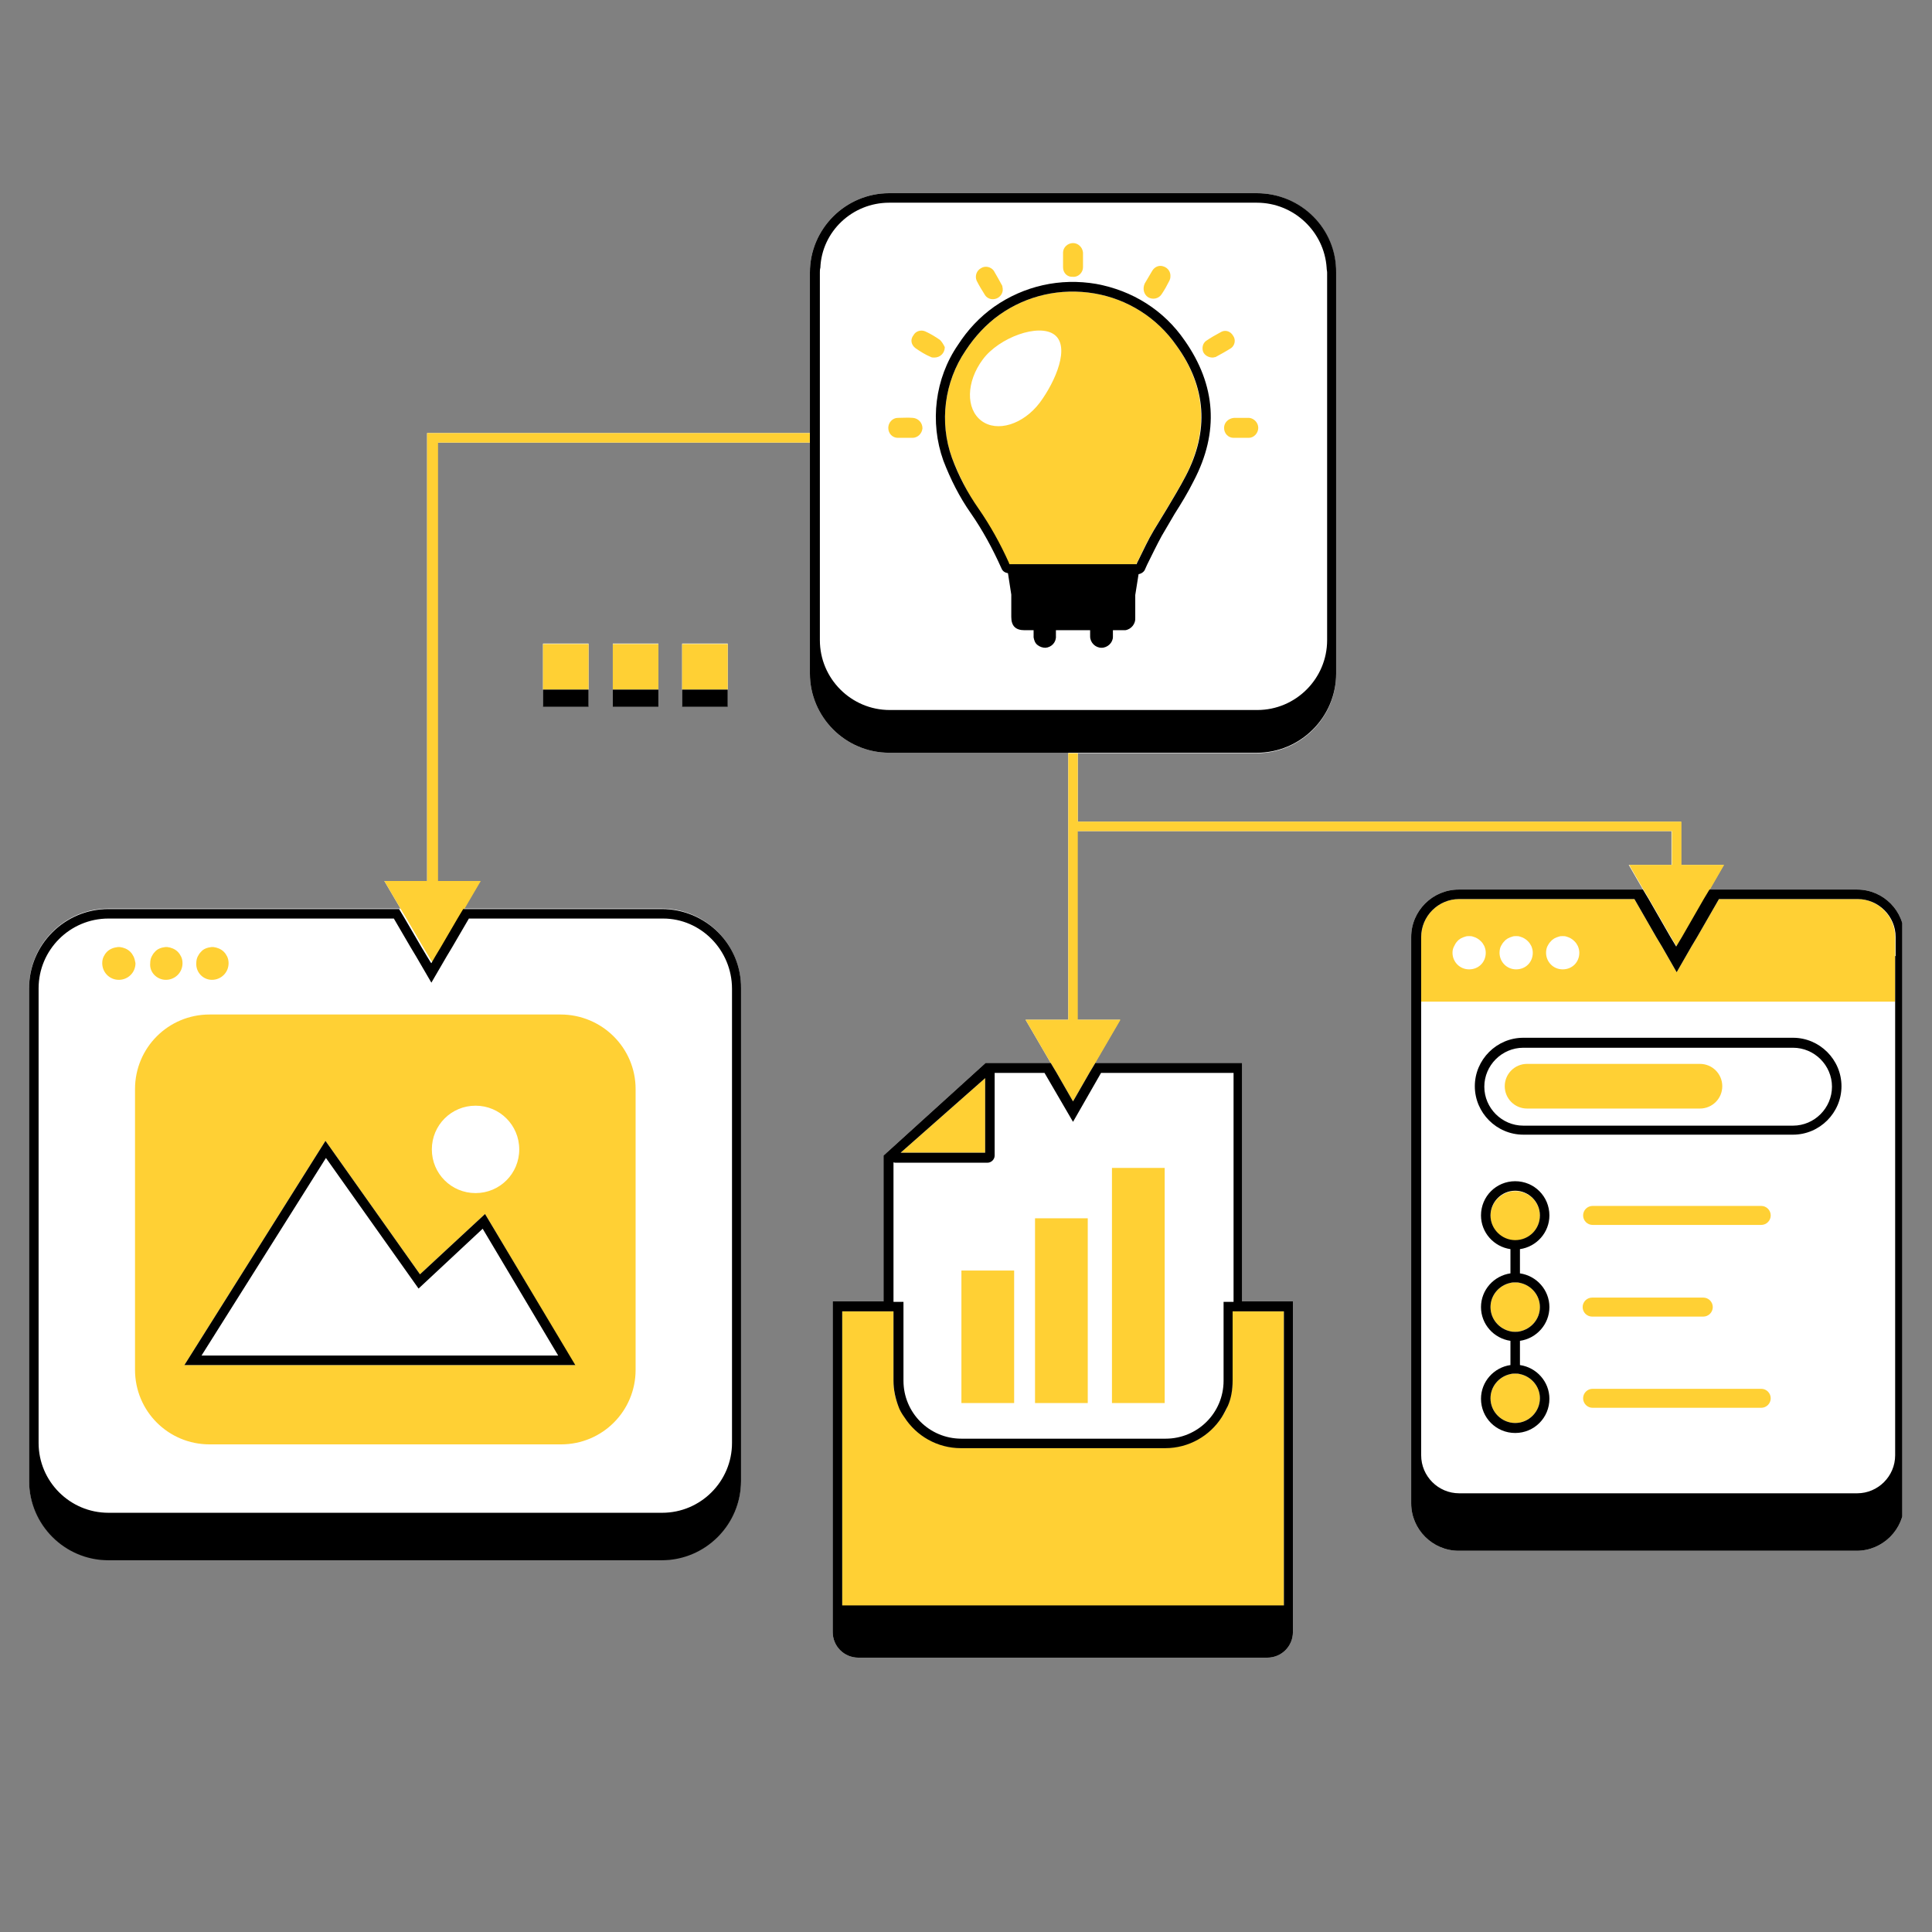 <svg xmlns="http://www.w3.org/2000/svg" xmlns:xlink="http://www.w3.org/1999/xlink" width="500" zoomAndPan="magnify" viewBox="0 0 375 375" height="500" preserveAspectRatio="xMidYMid meet" version="1.2"><rect x="0" y="0" width="375" height="375" fill="#808080" stroke="none"/><defs><clipPath id="01a54e4819"><path d="M 5.48 37.5 L 369.23 37.5 L 369.23 321.75 L 5.48 321.75 Z M 5.48 37.5 "/></clipPath><clipPath id="58e0bdb33a"><path d="M 5.48 37.5 L 369.23 37.5 L 369.23 321.75 L 5.48 321.75 Z M 5.48 37.5 "/></clipPath></defs><g id="80b5e3da72"><g clip-rule="nonzero" clip-path="url(#01a54e4819)"><path style=" stroke:none;fill-rule:nonzero;fill:#ffffff;fill-opacity:1;" d="M 82.898 84.062 L 157.203 84.062 L 157.203 85.906 L 84.742 85.906 L 84.742 171.004 L 93.039 171.004 L 89.906 176.352 L 128.441 176.352 C 136.922 176.352 143.836 183.266 143.836 191.75 L 143.836 287.359 C 143.836 295.844 136.922 302.758 128.441 302.758 L 21.043 302.758 C 12.562 302.758 5.648 295.844 5.648 287.359 L 5.648 191.75 C 5.648 183.266 12.562 176.352 21.043 176.352 L 77.738 176.352 L 74.602 171.004 L 82.898 171.004 Z M 105.395 133.758 L 105.395 137.074 L 114.242 137.074 L 114.242 124.906 L 105.395 124.906 Z M 118.945 133.758 L 118.945 137.074 L 127.793 137.074 L 127.793 124.906 L 118.945 124.906 Z M 132.402 133.758 L 132.402 137.074 L 141.254 137.074 L 141.254 124.906 L 132.402 124.906 Z M 360.473 172.664 L 331.805 172.664 L 334.57 167.871 L 326.273 167.871 L 326.273 159.48 L 209.195 159.48 L 209.195 146.203 L 243.949 146.203 C 252.43 146.203 259.344 139.289 259.344 130.805 L 259.344 52.898 C 259.344 44.414 252.43 37.5 243.949 37.5 L 172.598 37.5 C 164.117 37.5 157.203 44.414 157.203 52.898 L 157.203 130.715 C 157.203 139.195 164.117 146.109 172.598 146.109 L 207.352 146.109 L 207.352 197.926 L 199.055 197.926 L 203.941 206.316 L 191.312 206.316 L 171.492 224.297 L 171.492 252.602 L 161.629 252.602 L 161.629 316.77 C 161.629 319.539 163.84 321.75 166.605 321.75 L 245.977 321.75 C 248.742 321.75 250.957 319.539 250.957 316.77 L 250.957 252.602 L 241.094 252.602 L 241.094 206.316 L 212.516 206.316 L 217.398 197.926 L 209.102 197.926 L 209.102 161.324 L 324.43 161.324 L 324.43 167.871 L 316.133 167.871 L 318.898 172.664 L 283.129 172.664 C 278.059 172.664 273.91 176.812 273.91 181.883 L 273.91 291.785 C 273.91 296.855 278.059 301.004 283.129 301.004 L 360.383 301.004 C 365.449 301.004 369.598 296.855 369.598 291.785 L 369.598 181.883 C 369.691 176.812 365.543 172.664 360.473 172.664 Z M 360.473 172.664 "/></g><path style=" stroke:none;fill-rule:nonzero;fill:#ffd034;fill-opacity:1;" d="M 206.336 51.883 C 206.336 50.961 206.336 49.945 206.336 49.023 C 206.336 48.012 207.258 47.18 208.273 47.18 C 209.289 47.18 210.117 48.012 210.211 49.023 C 210.211 49.484 210.211 49.945 210.211 50.406 C 210.211 50.867 210.211 51.422 210.211 51.883 C 210.211 52.898 209.289 53.82 208.273 53.727 C 207.168 53.82 206.336 52.988 206.336 51.883 Z M 174.258 84.984 C 174.719 84.984 175.18 84.984 175.641 84.984 C 176.102 84.984 176.652 84.984 177.113 84.984 C 178.129 84.984 178.957 84.152 179.051 83.137 C 179.051 82.031 178.223 81.203 177.207 81.109 C 176.191 81.02 175.27 81.109 174.258 81.109 C 173.242 81.109 172.414 82.031 172.414 83.047 C 172.414 84.152 173.242 84.984 174.258 84.984 Z M 237.59 83.047 C 237.59 84.152 238.418 84.984 239.434 84.984 C 240.445 84.984 241.367 84.984 242.383 84.984 C 243.395 84.984 244.227 84.062 244.227 83.047 C 244.227 82.031 243.395 81.203 242.477 81.109 C 242.016 81.109 241.461 81.109 241 81.109 C 240.539 81.109 239.984 81.109 239.523 81.109 C 238.418 81.203 237.59 82.031 237.59 83.047 Z M 222.84 57.691 C 222.84 57.691 222.93 57.691 222.84 57.691 C 223.762 58.246 224.961 57.969 225.512 57.047 C 226.066 56.215 226.527 55.387 226.988 54.465 C 227.078 54.281 227.172 54.004 227.172 53.727 C 227.266 52.805 226.711 51.977 225.789 51.699 C 224.961 51.422 224.129 51.789 223.668 52.527 C 223.207 53.359 222.656 54.188 222.195 55.02 C 221.734 56.031 222.008 57.137 222.84 57.691 Z M 235.375 69.402 C 235.562 69.402 235.746 69.309 235.93 69.309 C 236.945 68.754 237.957 68.203 238.973 67.559 C 239.711 67.004 239.895 65.898 239.34 65.16 C 238.879 64.328 237.867 63.961 237.035 64.422 C 236.023 64.977 235.008 65.527 234.086 66.176 C 233.441 66.637 233.258 67.559 233.531 68.293 C 233.809 68.941 234.547 69.402 235.375 69.402 Z M 191.219 57.324 C 191.68 57.969 192.508 58.246 193.34 57.969 C 194.168 57.691 194.723 56.863 194.629 56.031 C 194.629 55.848 194.539 55.664 194.539 55.48 C 193.984 54.465 193.43 53.449 192.879 52.527 C 192.324 51.789 191.219 51.516 190.391 52.066 C 189.559 52.527 189.191 53.543 189.559 54.465 C 190.02 55.387 190.574 56.309 191.219 57.324 Z M 177.668 67.559 C 178.59 68.203 179.605 68.848 180.711 69.309 C 180.895 69.402 181.078 69.402 181.355 69.402 C 182.461 69.402 183.383 68.57 183.383 67.371 C 183.105 66.82 182.828 66.359 182.461 65.988 C 181.539 65.344 180.617 64.789 179.605 64.328 C 178.773 63.961 177.762 64.238 177.301 65.066 C 176.652 65.898 176.84 66.91 177.668 67.559 Z M 184.766 88.855 C 182.277 81.941 183.289 74.102 187.438 68.02 C 189.191 65.344 191.402 62.945 193.984 61.102 C 199.332 57.324 205.875 55.848 212.422 56.953 C 218.875 58.059 224.59 61.656 228.371 67.098 C 234.086 75.117 234.641 83.691 230.031 92.543 C 228.922 94.664 227.633 96.785 226.434 98.812 C 225.605 100.195 224.684 101.672 223.852 103.055 C 222.746 104.898 221.824 106.926 220.902 108.77 L 220.625 109.324 L 220.535 109.602 L 220.441 109.602 C 218.137 109.602 215.742 109.602 213.438 109.602 C 212.699 109.602 212.055 109.602 211.316 109.602 L 208.18 109.602 C 204.125 109.602 199.977 109.602 195.922 109.602 C 195.922 109.602 195.922 109.602 195.828 109.602 C 195.828 109.508 195.734 109.414 195.734 109.324 C 194.078 105.637 192.141 102.133 189.836 98.812 C 187.809 95.676 186.148 92.359 184.766 88.855 Z M 190.48 81.664 C 193.523 83.969 198.594 82.402 201.82 78.16 C 204.953 73.918 207.719 67.281 204.68 64.977 C 201.637 62.672 193.891 65.527 190.758 69.77 C 187.531 74.102 187.438 79.359 190.48 81.664 Z M 123.371 211.387 L 123.371 265.879 C 123.371 273.898 116.918 280.352 108.898 280.352 L 40.68 280.352 C 32.66 280.352 26.207 273.898 26.207 265.879 L 26.207 211.387 C 26.207 203.367 32.66 196.914 40.68 196.914 L 108.805 196.914 C 116.824 196.914 123.371 203.367 123.371 211.387 Z M 83.82 223.098 C 83.82 227.801 87.602 231.578 92.305 231.578 C 97.004 231.578 100.785 227.801 100.785 223.098 C 100.785 218.395 97.004 214.613 92.305 214.613 C 87.602 214.613 83.82 218.395 83.82 223.098 Z M 111.57 264.957 L 94.148 235.637 L 81.516 247.344 L 63.172 221.438 L 35.793 264.957 Z M 25.93 185.664 C 25.746 185.297 25.559 185.02 25.285 184.742 C 24.73 184.188 23.992 183.914 23.254 183.82 C 23.164 183.82 23.164 183.82 23.07 183.82 C 22.98 183.82 22.98 183.82 22.887 183.82 C 22.059 183.914 21.32 184.188 20.766 184.742 C 20.488 185.02 20.305 185.297 20.121 185.664 C 19.938 186.031 19.844 186.492 19.844 186.953 C 19.844 188.707 21.227 190.184 23.07 190.184 C 24.824 190.184 26.297 188.797 26.297 186.953 C 26.207 186.492 26.113 186.031 25.93 185.664 Z M 32.199 190.184 C 33.949 190.184 35.426 188.801 35.426 186.953 C 35.426 186.492 35.332 186.031 35.148 185.664 C 34.965 185.297 34.777 185.02 34.504 184.742 C 33.949 184.188 33.211 183.914 32.473 183.82 C 32.383 183.82 32.383 183.82 32.289 183.82 C 32.199 183.82 32.199 183.82 32.105 183.82 C 31.277 183.914 30.539 184.188 30.078 184.742 C 29.801 185.02 29.617 185.297 29.434 185.664 C 29.246 186.031 29.156 186.492 29.156 186.953 C 28.973 188.707 30.445 190.184 32.199 190.184 Z M 41.141 190.184 C 42.891 190.184 44.367 188.801 44.367 186.953 C 44.367 186.492 44.273 186.031 44.09 185.664 C 43.906 185.297 43.723 185.02 43.445 184.742 C 42.891 184.188 42.152 183.914 41.418 183.82 C 41.324 183.82 41.324 183.82 41.23 183.82 C 41.141 183.82 41.141 183.82 41.047 183.82 C 40.219 183.914 39.48 184.188 39.02 184.742 C 38.742 185.02 38.559 185.297 38.375 185.664 C 38.191 186.031 38.098 186.492 38.098 186.953 C 38.004 188.707 39.387 190.184 41.141 190.184 Z M 191.219 209.266 L 174.809 223.742 L 191.219 223.742 Z M 240.262 254.445 L 239.25 254.445 L 239.25 267.906 C 239.25 269.656 238.879 271.316 238.328 272.793 C 238.051 273.621 237.59 274.359 237.129 275.004 C 234.824 278.602 230.766 280.996 226.156 280.996 L 186.516 280.996 C 181.906 280.996 177.852 278.602 175.547 275.004 C 175.086 274.266 174.719 273.531 174.348 272.793 C 173.703 271.316 173.426 269.656 173.426 267.906 L 173.426 254.535 L 163.473 254.535 L 163.473 311.699 L 249.203 311.699 L 249.203 254.535 L 240.262 254.535 Z M 196.844 246.609 L 186.609 246.609 L 186.609 272.332 L 196.844 272.332 Z M 200.898 272.332 L 211.133 272.332 L 211.133 236.465 L 200.898 236.465 Z M 215.832 272.332 L 226.066 272.332 L 226.066 226.691 L 215.832 226.691 Z M 367.848 181.883 L 367.848 194.422 L 275.848 194.422 L 275.848 181.883 C 275.848 177.828 279.164 174.508 283.223 174.508 L 317.238 174.508 L 321.477 181.883 L 322.586 183.727 L 325.441 188.707 L 328.301 183.727 L 328.852 182.805 L 329.406 181.883 L 333.648 174.508 L 360.566 174.508 C 364.527 174.508 367.848 177.828 367.848 181.883 Z M 288.383 184.926 C 288.383 184.465 288.293 184.098 288.105 183.637 C 287.922 183.266 287.738 182.992 287.461 182.715 C 287 182.254 286.539 181.977 285.895 181.793 C 285.617 181.699 285.434 181.699 285.156 181.699 C 284.879 181.699 284.695 181.699 284.418 181.793 C 283.773 181.977 283.223 182.254 282.852 182.715 C 282.574 182.992 282.391 183.359 282.207 183.727 C 282.023 184.098 281.93 184.465 281.93 184.926 C 281.93 186.68 283.312 188.152 285.156 188.152 C 287 188.152 288.383 186.77 288.383 184.926 Z M 297.512 184.926 C 297.512 184.465 297.418 184.098 297.234 183.637 C 297.051 183.266 296.863 182.992 296.59 182.715 C 296.129 182.254 295.668 181.977 295.02 181.793 C 294.746 181.699 294.559 181.699 294.285 181.699 C 294.008 181.699 293.824 181.699 293.547 181.793 C 292.902 181.977 292.348 182.254 291.98 182.715 C 291.703 182.992 291.52 183.266 291.332 183.637 C 291.148 184.004 291.059 184.465 291.059 184.926 C 291.059 186.68 292.441 188.152 294.285 188.152 C 296.129 188.152 297.512 186.77 297.512 184.926 Z M 306.543 184.926 C 306.543 184.465 306.453 184.098 306.266 183.637 C 306.082 183.266 305.898 182.992 305.621 182.715 C 305.16 182.254 304.699 181.977 304.055 181.793 C 303.777 181.699 303.594 181.699 303.316 181.699 C 303.039 181.699 302.855 181.699 302.578 181.793 C 301.934 181.977 301.383 182.254 301.012 182.715 C 300.738 182.992 300.551 183.266 300.367 183.637 C 300.184 184.004 300.09 184.465 300.09 184.926 C 300.09 186.68 301.473 188.152 303.316 188.152 C 305.16 188.152 306.543 186.77 306.543 184.926 Z M 329.961 215.168 C 332.355 215.168 334.293 213.23 334.293 210.836 C 334.293 208.438 332.355 206.5 329.961 206.5 L 296.402 206.5 C 294.008 206.5 292.07 208.438 292.07 210.836 C 292.07 213.23 294.008 215.168 296.402 215.168 Z M 294.098 231.211 C 291.52 231.211 289.305 233.332 289.305 236.004 C 289.305 238.586 291.426 240.801 294.098 240.801 C 296.68 240.801 298.895 238.68 298.895 236.004 C 298.895 233.332 296.773 231.211 294.098 231.211 Z M 295.02 249.004 C 294.746 248.914 294.375 248.914 294.098 248.914 C 293.824 248.914 293.453 248.914 293.176 249.004 C 290.965 249.465 289.305 251.402 289.305 253.707 C 289.305 256.012 290.965 257.949 293.176 258.41 C 293.453 258.5 293.824 258.5 294.098 258.5 C 294.375 258.5 294.746 258.5 295.02 258.41 C 297.234 257.949 298.895 256.012 298.895 253.707 C 298.895 251.402 297.234 249.465 295.02 249.004 Z M 295.02 266.707 C 294.746 266.613 294.375 266.613 294.098 266.613 C 293.824 266.613 293.453 266.613 293.176 266.707 C 290.965 267.168 289.305 269.105 289.305 271.41 C 289.305 273.992 291.426 276.203 294.098 276.203 C 296.68 276.203 298.895 274.082 298.895 271.41 C 298.895 269.105 297.234 267.168 295.02 266.707 Z M 341.852 234.07 L 309.125 234.07 C 308.109 234.07 307.281 234.898 307.281 235.914 C 307.281 236.926 308.109 237.758 309.125 237.758 L 341.852 237.758 C 342.867 237.758 343.695 236.926 343.695 235.914 C 343.695 234.898 342.867 234.07 341.852 234.07 Z M 309.031 255.551 L 330.605 255.551 C 331.617 255.551 332.449 254.723 332.449 253.707 C 332.449 252.691 331.617 251.863 330.605 251.863 L 309.031 251.863 C 308.02 251.863 307.188 252.691 307.188 253.707 C 307.188 254.723 308.02 255.551 309.031 255.551 Z M 341.852 269.566 L 309.125 269.566 C 308.109 269.566 307.281 270.395 307.281 271.41 C 307.281 272.422 308.109 273.254 309.125 273.254 L 341.852 273.254 C 342.867 273.254 343.695 272.422 343.695 271.41 C 343.695 270.395 342.867 269.566 341.852 269.566 Z M 82.898 171.004 L 74.602 171.004 L 77.738 176.352 L 78.289 177.273 L 78.844 178.195 L 82.07 183.727 L 82.625 184.648 L 83.176 185.57 L 83.914 186.77 L 84.008 186.863 L 84.742 185.57 L 85.852 183.727 L 89.078 178.195 L 89.629 177.273 L 90.184 176.352 L 93.316 171.004 L 85.02 171.004 L 85.02 85.906 L 157.48 85.906 L 157.48 84.062 L 82.898 84.062 Z M 209.195 159.48 L 209.195 146.203 L 207.352 146.203 L 207.352 197.926 L 199.055 197.926 L 203.941 206.316 L 204.492 207.238 L 205.047 208.16 L 208.273 213.785 L 211.5 208.16 L 212.055 207.238 L 212.605 206.316 L 217.492 197.926 L 209.195 197.926 L 209.195 161.324 L 324.52 161.324 L 324.52 167.871 L 316.223 167.871 L 318.988 172.664 L 319.543 173.586 L 320.094 174.508 L 324.336 181.883 L 324.891 182.805 L 325.441 183.727 L 325.441 183.82 L 325.441 183.727 L 325.996 182.805 L 326.547 181.883 L 330.789 174.508 L 331.344 173.586 L 331.895 172.664 L 334.66 167.871 L 326.363 167.871 L 326.363 159.48 Z M 114.242 128.316 L 114.242 124.996 L 105.395 124.996 L 105.395 133.848 L 114.242 133.848 Z M 118.945 128.316 L 118.945 133.848 L 127.793 133.848 L 127.793 124.996 L 118.945 124.996 Z M 132.402 128.316 L 132.402 133.848 L 141.254 133.848 L 141.254 124.996 L 132.402 124.996 Z M 132.402 128.316 "/><g clip-rule="nonzero" clip-path="url(#58e0bdb33a)"><path style=" stroke:none;fill-rule:nonzero;fill:#000000;fill-opacity:1;" d="M 243.949 37.5 L 172.598 37.5 C 164.117 37.5 157.203 44.414 157.203 52.898 L 157.203 130.715 C 157.203 139.195 164.117 146.109 172.598 146.109 L 243.949 146.109 C 252.43 146.109 259.344 139.195 259.344 130.715 L 259.344 52.898 C 259.438 44.414 252.523 37.5 243.949 37.5 Z M 257.594 52.898 L 257.594 124.258 C 257.594 131.727 251.508 137.812 244.043 137.812 L 172.691 137.812 C 165.223 137.812 159.137 131.727 159.137 124.258 L 159.137 52.898 C 159.137 52.621 159.137 52.25 159.23 51.977 C 159.508 44.969 165.406 39.344 172.598 39.344 L 243.949 39.344 C 251.141 39.344 257.039 44.969 257.5 51.977 C 257.5 52.344 257.594 52.621 257.594 52.898 Z M 212.789 55.109 C 205.785 53.91 198.777 55.48 192.969 59.535 C 190.113 61.562 187.809 64.055 185.965 66.91 C 181.449 73.457 180.434 81.941 183.105 89.406 C 184.488 93.004 186.242 96.508 188.453 99.641 C 190.758 102.961 192.695 106.559 194.352 110.246 C 194.629 110.984 195.184 111.168 195.645 111.258 L 196.289 115.41 L 196.289 115.684 C 196.289 117.066 196.289 118.359 196.289 119.742 C 196.289 121.492 197.117 122.324 198.871 122.324 C 199.422 122.324 199.977 122.324 200.621 122.324 C 200.621 122.691 200.621 123.062 200.621 123.43 C 200.621 123.523 200.621 123.613 200.621 123.707 C 200.715 124.258 200.898 124.812 201.359 125.18 C 201.82 125.551 202.375 125.734 202.926 125.734 C 204.125 125.641 205.047 124.629 204.953 123.43 C 204.953 123.062 204.953 122.691 204.953 122.324 C 207.074 122.324 209.289 122.324 211.594 122.324 C 211.594 122.785 211.594 123.152 211.594 123.523 C 211.594 124.719 212.605 125.734 213.805 125.734 C 215.004 125.734 216.016 124.719 216.016 123.613 C 216.016 123.152 216.016 122.785 216.016 122.324 C 216.664 122.324 217.309 122.324 217.953 122.324 C 218.137 122.324 218.23 122.324 218.414 122.324 C 219.613 122.141 220.441 121.031 220.352 119.926 L 220.352 118.637 C 220.352 117.621 220.352 116.516 220.352 115.5 L 220.996 111.445 C 221.547 111.352 222.102 110.984 222.285 110.43 L 222.656 109.602 C 223.578 107.754 224.5 105.82 225.512 103.977 C 226.344 102.594 227.172 101.117 228 99.734 C 229.293 97.707 230.582 95.586 231.688 93.371 C 236.668 83.875 236.023 74.75 229.938 66.082 C 225.883 60.18 219.797 56.402 212.789 55.109 Z M 230.121 92.449 C 229.016 94.57 227.727 96.691 226.527 98.719 C 225.695 100.102 224.773 101.578 223.945 102.961 C 222.84 104.805 221.918 106.832 220.996 108.68 L 220.719 109.23 L 220.625 109.508 L 220.535 109.508 C 218.23 109.508 215.832 109.508 213.527 109.508 C 212.789 109.508 212.145 109.508 211.406 109.508 L 208.273 109.508 C 204.219 109.508 200.07 109.508 196.012 109.508 C 196.012 109.508 196.012 109.508 195.922 109.508 C 195.922 109.414 195.828 109.324 195.828 109.23 C 194.168 105.543 192.234 102.039 189.93 98.719 C 187.809 95.676 186.055 92.359 184.766 88.855 C 182.277 81.941 183.289 74.102 187.438 68.02 C 189.191 65.344 191.402 62.945 193.984 61.102 C 199.332 57.324 205.875 55.848 212.422 56.953 C 218.875 58.059 224.59 61.656 228.371 67.098 C 234.18 75.117 234.73 83.691 230.121 92.449 Z M 128.441 176.445 L 89.906 176.445 L 89.352 177.367 L 88.801 178.289 L 85.574 183.82 L 85.02 184.742 L 84.469 185.664 L 83.73 186.953 L 83.637 186.863 L 82.898 185.664 L 82.348 184.742 L 81.793 183.82 L 78.566 178.289 L 78.016 177.367 L 77.461 176.445 L 21.043 176.445 C 12.562 176.445 5.648 183.359 5.648 191.84 L 5.648 287.453 C 5.648 295.934 12.562 302.848 21.043 302.848 L 128.441 302.848 C 136.922 302.848 143.836 295.934 143.836 287.453 L 143.836 191.84 C 143.926 183.359 137.012 176.445 128.441 176.445 Z M 142.082 191.934 L 142.082 280.074 C 142.082 287.543 136 293.629 128.531 293.629 L 21.043 293.629 C 13.574 293.629 7.492 287.543 7.492 280.074 L 7.492 191.84 C 7.492 184.375 13.574 178.289 21.043 178.289 L 76.445 178.289 L 79.672 183.82 L 80.781 185.664 L 83.73 190.734 L 86.68 185.664 L 87.234 184.742 L 87.785 183.82 L 91.012 178.289 L 128.715 178.289 C 136 178.289 142.082 184.375 142.082 191.934 Z M 81.516 247.344 L 63.172 221.438 L 35.793 264.957 L 111.664 264.957 L 94.148 235.637 Z M 39.113 263.113 L 63.266 224.758 L 81.242 250.109 L 93.688 238.496 L 108.344 263.113 Z M 241.184 206.316 L 212.605 206.316 L 212.055 207.238 L 211.5 208.16 L 208.273 213.785 L 205.047 208.16 L 204.492 207.238 L 203.941 206.316 L 191.312 206.316 L 171.492 224.297 L 171.492 252.602 L 161.629 252.602 L 161.629 316.77 C 161.629 319.539 163.84 321.75 166.605 321.75 L 245.977 321.75 C 248.742 321.75 250.957 319.539 250.957 316.77 L 250.957 252.602 L 241.09 252.602 L 241.09 206.316 Z M 191.219 209.266 L 191.219 223.742 L 174.809 223.742 Z M 173.336 225.586 C 173.426 225.586 173.613 225.68 173.703 225.68 L 191.68 225.68 C 192.418 225.68 193.062 225.031 193.062 224.297 L 193.062 208.438 C 193.062 208.344 193.062 208.344 193.062 208.254 L 202.742 208.254 L 208.273 217.75 L 213.711 208.254 L 239.434 208.254 L 239.434 252.691 L 237.496 252.691 L 237.496 267.996 C 237.496 274.266 232.426 279.246 226.25 279.246 L 186.609 279.246 C 180.34 279.246 175.363 274.176 175.363 267.996 L 175.363 252.691 L 173.426 252.691 L 173.426 225.586 Z M 249.203 254.445 L 249.203 311.609 L 163.473 311.609 L 163.473 254.535 L 173.426 254.535 L 173.426 267.996 C 173.426 269.75 173.797 271.41 174.348 272.883 C 174.625 273.715 175.086 274.453 175.547 275.098 C 177.852 278.691 181.91 281.09 186.516 281.09 L 226.156 281.09 C 230.766 281.09 234.824 278.691 237.129 275.098 C 237.59 274.359 237.957 273.621 238.328 272.883 C 238.973 271.41 239.25 269.75 239.25 267.996 L 239.25 254.535 L 249.203 254.535 Z M 360.473 172.664 L 331.805 172.664 L 330.695 174.508 L 326.457 181.883 L 325.902 182.805 L 325.352 183.727 L 325.352 183.82 L 325.352 183.727 L 324.242 181.883 L 320.004 174.508 L 319.449 173.586 L 318.898 172.664 L 283.129 172.664 C 278.059 172.664 273.91 176.812 273.91 181.883 L 273.91 291.785 C 273.91 296.855 278.059 301.004 283.129 301.004 L 360.379 301.004 C 365.449 301.004 369.598 296.855 369.598 291.785 L 369.598 181.883 C 369.691 176.812 365.543 172.664 360.473 172.664 Z M 367.848 185.57 L 367.848 282.473 C 367.848 286.531 364.527 289.848 360.473 289.848 L 283.223 289.848 C 279.164 289.848 275.848 286.531 275.848 282.473 L 275.848 181.883 C 275.848 177.828 279.164 174.508 283.223 174.508 L 317.238 174.508 L 321.477 181.883 L 322.586 183.727 L 325.441 188.707 L 328.301 183.727 L 328.852 182.805 L 329.406 181.883 L 333.648 174.508 L 360.566 174.508 C 364.621 174.508 367.941 177.828 367.941 181.883 L 367.941 185.57 Z M 348.027 201.43 L 295.668 201.43 C 290.504 201.43 286.262 205.672 286.262 210.836 C 286.262 215.996 290.504 220.238 295.668 220.238 L 348.027 220.238 C 353.191 220.238 357.43 215.996 357.43 210.836 C 357.43 205.672 353.191 201.43 348.027 201.43 Z M 348.027 218.488 L 295.668 218.488 C 291.52 218.488 288.105 215.074 288.105 210.926 C 288.105 206.777 291.52 203.367 295.668 203.367 L 348.027 203.367 C 352.176 203.367 355.586 206.777 355.586 210.926 C 355.586 215.074 352.176 218.488 348.027 218.488 Z M 300.738 235.914 C 300.738 232.227 297.785 229.273 294.098 229.273 C 290.41 229.273 287.461 232.227 287.461 235.914 C 287.461 239.23 289.949 241.996 293.176 242.457 L 293.176 247.16 C 289.949 247.621 287.461 250.387 287.461 253.707 C 287.461 257.027 289.949 259.793 293.176 260.254 L 293.176 264.957 C 289.949 265.418 287.461 268.184 287.461 271.5 C 287.461 275.191 290.41 278.141 294.098 278.141 C 297.785 278.141 300.738 275.191 300.738 271.5 C 300.738 268.184 298.246 265.418 295.02 264.957 L 295.02 260.254 C 298.246 259.793 300.738 257.027 300.738 253.707 C 300.738 250.387 298.246 247.621 295.02 247.16 L 295.02 242.457 C 298.246 241.996 300.738 239.23 300.738 235.914 Z M 298.895 271.41 C 298.895 273.992 296.773 276.203 294.098 276.203 C 291.52 276.203 289.305 274.082 289.305 271.41 C 289.305 269.105 290.965 267.168 293.176 266.707 C 293.453 266.613 293.824 266.613 294.098 266.613 C 294.375 266.613 294.746 266.613 295.02 266.707 C 297.234 267.168 298.895 269.105 298.895 271.41 Z M 298.895 253.707 C 298.895 256.012 297.234 257.949 295.02 258.41 C 294.746 258.5 294.375 258.5 294.098 258.5 C 293.824 258.5 293.453 258.5 293.176 258.41 C 290.965 257.949 289.305 256.012 289.305 253.707 C 289.305 251.402 290.965 249.465 293.176 249.004 C 293.453 248.914 293.824 248.914 294.098 248.914 C 294.375 248.914 294.746 248.914 295.02 249.004 C 297.234 249.465 298.895 251.402 298.895 253.707 Z M 294.098 240.707 C 291.52 240.707 289.305 238.586 289.305 235.914 C 289.305 233.332 291.426 231.117 294.098 231.117 C 296.68 231.117 298.895 233.238 298.895 235.914 C 298.895 238.586 296.773 240.707 294.098 240.707 Z M 114.242 137.168 L 105.395 137.168 L 105.395 133.848 L 114.242 133.848 Z M 127.793 137.168 L 118.945 137.168 L 118.945 133.848 L 127.793 133.848 Z M 141.254 137.168 L 132.402 137.168 L 132.402 133.848 L 141.254 133.848 Z M 141.254 137.168 "/></g></g></svg>